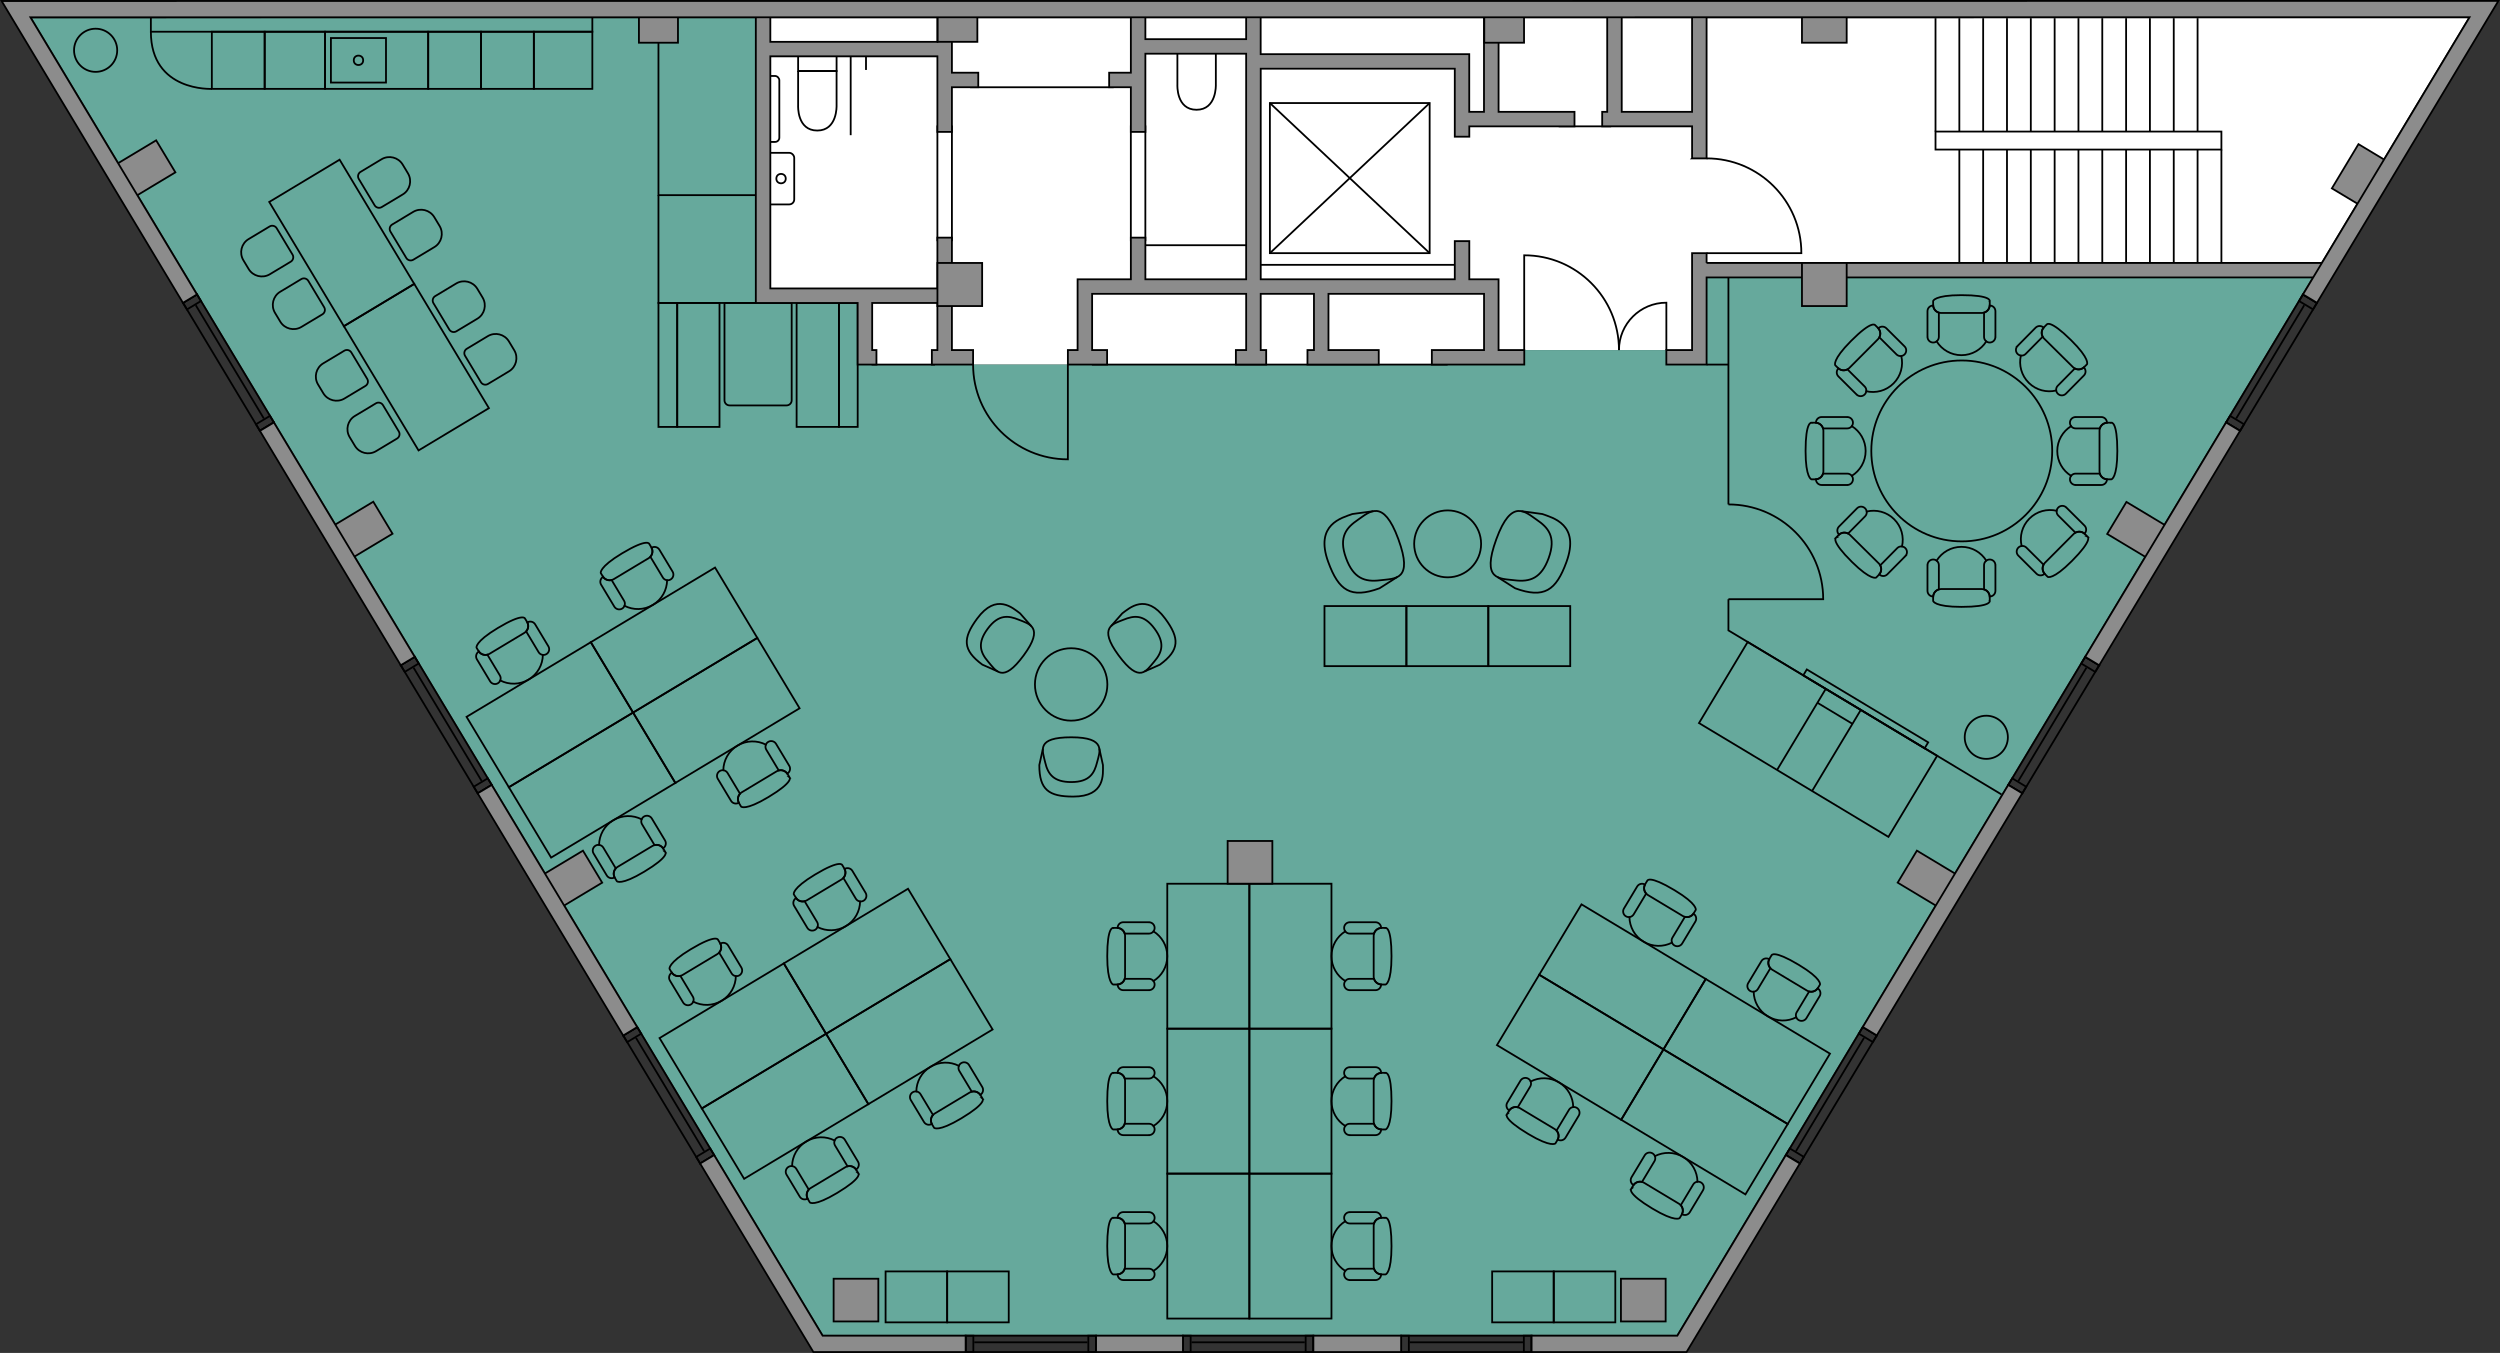 <?xml version="1.0" encoding="UTF-8"?>
<svg id="Layer_2" data-name="Layer 2" xmlns="http://www.w3.org/2000/svg" viewBox="0 0 1377.54 745.49">
  <rect x="0" y="0" width="1377.54" height="745.49" fill="#333333" stroke="none"/>
  <defs>
    <style>
      .cls-1 {
        stroke-linecap: round;
      }

      .cls-1, .cls-2 {
        fill: none;
        stroke: #000;
        stroke-miterlimit: 10;
      }

      .cls-3 {
        fill: #fff;
      }

      .cls-4 {
        fill: #8c8c8c;
      }

      .cls-5 {
        fill: #66a99c;
      }
    </style>
  </defs>
  <g id="Fill">
    <polygon class="cls-3" points="1278.82 144.88 932.36 144.88 932.37 192.89 788.94 192.89 788.94 200.89 480.25 200.89 480.25 158.93 424.48 158.93 424.7 10.01 1359.86 10.01 1278.82 144.88"/>
    <polygon class="cls-5" points="17.67 10.05 416.48 10.04 416.48 166.93 472.6 166.93 472.6 200.89 839.86 200.89 839.86 192.89 918.19 192.89 918.19 200.89 940.37 200.89 940.37 152.88 1274.01 152.88 923.94 735.49 453.56 735.49 17.67 10.05"/>
  </g>
  <g id="Spaceplan">
    <line class="cls-2" x1="940.37" y1="200.89" x2="952.39" y2="200.89"/>
    <polyline class="cls-2" points="952.39 330.17 952.39 347.36 1102.84 437.75"/>
    <line class="cls-2" x1="952.39" y1="150.08" x2="952.39" y2="277.96"/>
    <polyline class="cls-2" points="362.82 18.88 362.82 107.53 416.48 107.53"/>
    <polyline class="cls-2" points="362.82 107.53 362.82 166.93 416.48 166.93"/>
    <path class="cls-2" d="M952.39,330.17h52.22c0-28.84-23.38-52.22-52.22-52.22"/>
    <g>
      <g>
        <path class="cls-2" d="M741.71,307.59c4.04,11.06,10.27,13.23,18.8,12.15,8.38-1.06,18.36.21,10-22.68-8.36-22.88-16.07-14.88-22.2-10.69-6.12,4.18-10.99,9.21-6.6,21.22Z"/>
        <path class="cls-2" d="M769.92,317.93l-9.77,6.22c-15.94,5.83-22.49,1.31-28.25-14.43-7.62-20.85,7.58-24.4,13.29-26.49l11.5-1.56"/>
      </g>
      <g>
        <path class="cls-2" d="M853.31,307.59c-4.04,11.06-10.27,13.23-18.8,12.15-8.38-1.06-18.36.21-10-22.68,8.36-22.88,16.07-14.88,22.2-10.69,6.12,4.18,10.99,9.21,6.6,21.22Z"/>
        <path class="cls-2" d="M825.1,317.93l9.77,6.22c15.94,5.83,22.49,1.31,28.25-14.43,7.62-20.85-7.58-24.4-13.29-26.49l-11.5-1.56"/>
      </g>
      <circle class="cls-2" cx="797.67" cy="299.68" r="18.44"/>
    </g>
    <g>
      <rect class="cls-2" x="822.2" y="700.57" width="33.93" height="28.07"/>
      <rect class="cls-2" x="856.13" y="700.57" width="33.93" height="28.07"/>
    </g>
    <g>
      <rect class="cls-2" x="487.97" y="700.57" width="33.93" height="28.07"/>
      <rect class="cls-2" x="521.9" y="700.57" width="33.93" height="28.07"/>
    </g>
    <g>
      <rect class="cls-2" x="774.94" y="333.95" width="45.14" height="33.1"/>
      <rect class="cls-2" x="820.08" y="333.95" width="45.14" height="33.1"/>
      <rect class="cls-2" x="729.81" y="333.95" width="45.14" height="33.1"/>
    </g>
    <g>
      <g>
        <path class="cls-2" d="M633.09,705.34h-14.13c-1.73,0-3.13-1.4-3.13-3.13,0,0,0-.02,0-.03,1.86-.12,3.39-1.38,3.9-3.11h13.36c1.73,0,3.13,1.4,3.13,3.13,0,1.73-1.4,3.13-3.13,3.13Z"/>
        <path class="cls-2" d="M613.37,671.03h2.18c2.42,0,4.38,1.96,4.38,4.38v22.43c0,2.42-1.96,4.38-4.38,4.38h-2.18s-3.26-.63-3.26-15.59c0-16.6,3.26-15.59,3.26-15.59Z"/>
        <path class="cls-2" d="M633.09,667.89h-14.13c-1.73,0-3.13,1.4-3.13,3.13,0,0,0,.02,0,.03,1.86.12,3.39,1.38,3.9,3.11h13.36c1.73,0,3.13-1.4,3.13-3.13,0-1.73-1.4-3.13-3.13-3.13Z"/>
        <path class="cls-1" d="M635.55,700.31c4.59-2.84,7.64-7.91,7.64-13.7,0-5.78-3.05-10.85-7.62-13.69"/>
      </g>
      <rect class="cls-2" x="643.19" y="646.68" width="45.23" height="79.87"/>
      <g>
        <path class="cls-2" d="M743.76,705.34h14.13c1.73,0,3.13-1.4,3.13-3.13,0,0,0-.02,0-.03-1.86-.12-3.39-1.38-3.9-3.11h-13.36c-1.73,0-3.13,1.4-3.13,3.13s1.4,3.13,3.13,3.13Z"/>
        <path class="cls-2" d="M763.48,671.03h-2.18c-2.42,0-4.38,1.96-4.38,4.38v22.43c0,2.42,1.96,4.38,4.38,4.38h2.18s3.26-.63,3.26-15.59c0-16.6-3.26-15.59-3.26-15.59Z"/>
        <path class="cls-2" d="M743.76,667.89h14.13c1.73,0,3.13,1.4,3.13,3.13,0,0,0,.02,0,.03-1.86.12-3.39,1.38-3.9,3.11h-13.36c-1.73,0-3.13-1.4-3.13-3.13,0-1.73,1.4-3.13,3.13-3.13Z"/>
        <path class="cls-1" d="M741.3,700.31c-4.59-2.84-7.64-7.91-7.64-13.7,0-5.78,3.05-10.85,7.62-13.69"/>
      </g>
      <rect class="cls-2" x="688.42" y="646.68" width="45.23" height="79.87" transform="translate(1422.08 1373.23) rotate(-180)"/>
      <g>
        <path class="cls-2" d="M633.09,625.48h-14.13c-1.73,0-3.13-1.4-3.13-3.13,0,0,0-.02,0-.03,1.86-.12,3.39-1.38,3.9-3.11h13.36c1.73,0,3.13,1.4,3.13,3.13,0,1.73-1.4,3.13-3.13,3.13Z"/>
        <path class="cls-2" d="M613.37,591.16h2.18c2.42,0,4.38,1.96,4.38,4.38v22.43c0,2.42-1.96,4.38-4.38,4.38h-2.18s-3.26-.63-3.26-15.59c0-16.6,3.26-15.59,3.26-15.59Z"/>
        <path class="cls-2" d="M633.09,588.03h-14.13c-1.73,0-3.13,1.4-3.13,3.13,0,0,0,.02,0,.03,1.86.12,3.39,1.38,3.9,3.11h13.36c1.73,0,3.13-1.4,3.13-3.13,0-1.73-1.4-3.13-3.13-3.13Z"/>
        <path class="cls-1" d="M635.55,620.45c4.59-2.84,7.64-7.91,7.64-13.7,0-5.78-3.05-10.85-7.62-13.69"/>
      </g>
      <rect class="cls-2" x="643.19" y="566.82" width="45.23" height="79.87"/>
      <g>
        <path class="cls-2" d="M743.76,625.48h14.13c1.73,0,3.13-1.4,3.13-3.13,0,0,0-.02,0-.03-1.86-.12-3.39-1.38-3.9-3.11h-13.36c-1.73,0-3.13,1.4-3.13,3.13s1.4,3.13,3.13,3.13Z"/>
        <path class="cls-2" d="M763.48,591.16h-2.18c-2.42,0-4.38,1.96-4.38,4.38v22.43c0,2.42,1.96,4.38,4.38,4.38h2.18s3.26-.63,3.26-15.59c0-16.6-3.26-15.59-3.26-15.59Z"/>
        <path class="cls-2" d="M743.76,588.03h14.13c1.73,0,3.13,1.4,3.13,3.13,0,0,0,.02,0,.03-1.86.12-3.39,1.38-3.9,3.11h-13.36c-1.73,0-3.13-1.4-3.13-3.13,0-1.73,1.4-3.13,3.13-3.13Z"/>
        <path class="cls-1" d="M741.3,620.45c-4.59-2.84-7.64-7.91-7.64-13.7,0-5.78,3.05-10.85,7.62-13.69"/>
      </g>
      <rect class="cls-2" x="688.42" y="566.82" width="45.23" height="79.87" transform="translate(1422.08 1213.5) rotate(-180)"/>
      <g>
        <path class="cls-2" d="M633.09,545.61h-14.13c-1.73,0-3.13-1.4-3.13-3.13,0,0,0-.02,0-.03,1.86-.12,3.39-1.38,3.9-3.11h13.36c1.73,0,3.13,1.4,3.13,3.13,0,1.73-1.4,3.13-3.13,3.13Z"/>
        <path class="cls-2" d="M613.37,511.3h2.18c2.42,0,4.38,1.96,4.38,4.38v22.43c0,2.42-1.96,4.38-4.38,4.38h-2.18s-3.26-.63-3.26-15.59c0-16.6,3.26-15.59,3.26-15.59Z"/>
        <path class="cls-2" d="M633.09,508.16h-14.13c-1.73,0-3.13,1.4-3.13,3.13,0,0,0,.02,0,.03,1.86.12,3.39,1.38,3.9,3.11h13.36c1.73,0,3.13-1.4,3.13-3.13,0-1.73-1.4-3.13-3.13-3.13Z"/>
        <path class="cls-1" d="M635.55,540.58c4.59-2.84,7.64-7.91,7.64-13.7,0-5.78-3.05-10.85-7.62-13.69"/>
      </g>
      <rect class="cls-2" x="643.19" y="486.95" width="45.23" height="79.87"/>
      <g>
        <path class="cls-2" d="M743.76,545.61h14.13c1.73,0,3.13-1.4,3.13-3.13,0,0,0-.02,0-.03-1.86-.12-3.39-1.38-3.9-3.11h-13.36c-1.73,0-3.13,1.4-3.13,3.13s1.4,3.13,3.13,3.13Z"/>
        <path class="cls-2" d="M763.48,511.3h-2.18c-2.42,0-4.38,1.96-4.38,4.38v22.43c0,2.42,1.96,4.38,4.38,4.38h2.18s3.26-.63,3.26-15.59c0-16.6-3.26-15.59-3.26-15.59Z"/>
        <path class="cls-2" d="M743.76,508.16h14.13c1.73,0,3.13,1.4,3.13,3.13,0,0,0,.02,0,.03-1.86.12-3.39,1.38-3.9,3.11h-13.36c-1.73,0-3.13-1.4-3.13-3.13,0-1.73,1.4-3.13,3.13-3.13Z"/>
        <path class="cls-1" d="M741.3,540.58c-4.59-2.84-7.64-7.91-7.64-13.7,0-5.78,3.05-10.85,7.62-13.69"/>
      </g>
      <rect class="cls-2" x="688.42" y="486.95" width="45.23" height="79.87" transform="translate(1422.08 1053.77) rotate(-180)"/>
    </g>
    <g>
      <g>
        <path class="cls-2" d="M376.4,552.4l-7.28-12.11c-.89-1.48-.41-3.41,1.07-4.3,0,0,.02,0,.03-.01,1.06,1.53,2.93,2.19,4.67,1.74l6.88,11.45c.89,1.48.41,3.41-1.07,4.3-1.48.89-3.41.41-4.3-1.07Z"/>
        <path class="cls-2" d="M395.66,517.83l1.12,1.87c1.24,2.07.57,4.76-1.5,6.01l-19.22,11.55c-2.07,1.24-4.76.57-6.01-1.5l-1.12-1.87s-1.14-3.12,11.68-10.83c14.23-8.55,15.04-5.23,15.04-5.23Z"/>
        <path class="cls-2" d="M408.5,533.12l-7.28-12.11c-.89-1.48-2.82-1.96-4.3-1.07,0,0-.01.01-.02.02.86,1.65.56,3.62-.65,4.94l6.88,11.45c.89,1.48,2.82,1.96,4.3,1.07,1.48-.89,1.96-2.82,1.07-4.3Z"/>
        <path class="cls-1" d="M381.98,551.92c4.79,2.47,10.72,2.47,15.68-.51,4.95-2.98,7.73-8.2,7.81-13.58"/>
      </g>
      <rect class="cls-2" x="386.69" y="530.87" width="45.23" height="79.87" transform="translate(687.77 -74.02) rotate(59)"/>
      <g>
        <path class="cls-2" d="M433.4,647.27l7.28,12.11c.89,1.48,2.82,1.96,4.3,1.07,0,0,.01-.01.02-.02-.86-1.65-.56-3.62.65-4.94l-6.88-11.45c-.89-1.48-2.82-1.96-4.3-1.07-1.48.89-1.96,2.82-1.07,4.3Z"/>
        <path class="cls-2" d="M472.97,646.5l-1.12-1.87c-1.24-2.07-3.93-2.74-6.01-1.5l-19.22,11.55c-2.07,1.24-2.74,3.93-1.5,6.01l1.12,1.87s2.22,2.47,15.04-5.23c14.23-8.55,11.68-10.83,11.68-10.83Z"/>
        <path class="cls-2" d="M465.5,627.98l7.28,12.11c.89,1.48.41,3.41-1.07,4.3,0,0-.02,0-.03.01-1.06-1.53-2.93-2.19-4.67-1.74l-6.88-11.45c-.89-1.48-.41-3.41,1.07-4.3,1.48-.89,3.41-.41,4.3,1.07Z"/>
        <path class="cls-1" d="M436.45,642.57c.07-5.39,2.85-10.62,7.81-13.6,4.95-2.98,10.87-2.98,15.65-.52"/>
      </g>
      <rect class="cls-2" x="409.98" y="569.65" width="45.23" height="79.87" transform="translate(132.9 1294.35) rotate(-121)"/>
      <g>
        <path class="cls-2" d="M444.86,511.27l-7.28-12.11c-.89-1.48-.41-3.41,1.07-4.3,0,0,.02,0,.03-.01,1.06,1.53,2.93,2.19,4.67,1.74l6.88,11.45c.89,1.48.41,3.41-1.07,4.3s-3.41.41-4.3-1.07Z"/>
        <path class="cls-2" d="M464.12,476.69l1.12,1.87c1.24,2.07.57,4.76-1.5,6.01l-19.22,11.55c-2.07,1.24-4.76.57-6.01-1.5l-1.12-1.87s-1.14-3.12,11.68-10.83c14.23-8.55,15.04-5.23,15.04-5.23Z"/>
        <path class="cls-2" d="M476.96,491.98l-7.28-12.11c-.89-1.48-2.82-1.96-4.3-1.07,0,0-.01.01-.02.02.86,1.65.56,3.62-.65,4.94l6.88,11.45c.89,1.48,2.82,1.96,4.3,1.07,1.48-.89,1.96-2.82,1.07-4.3Z"/>
        <path class="cls-1" d="M450.44,510.79c4.79,2.47,10.72,2.47,15.68-.51,4.95-2.98,7.73-8.2,7.81-13.58"/>
      </g>
      <rect class="cls-2" x="455.14" y="489.74" width="45.23" height="79.87" transform="translate(685.71 -152.65) rotate(59)"/>
      <g>
        <path class="cls-2" d="M501.86,606.14l7.28,12.11c.89,1.48,2.82,1.96,4.3,1.07,0,0,.01-.01.02-.02-.86-1.65-.56-3.62.65-4.94l-6.88-11.45c-.89-1.48-2.82-1.96-4.3-1.07-1.48.89-1.96,2.82-1.07,4.3Z"/>
        <path class="cls-2" d="M541.43,605.37l-1.12-1.87c-1.24-2.07-3.93-2.74-6.01-1.5l-19.22,11.55c-2.07,1.24-2.74,3.93-1.5,6.01l1.12,1.87s2.22,2.47,15.04-5.23c14.23-8.55,11.68-10.83,11.68-10.83Z"/>
        <path class="cls-2" d="M533.96,586.85l7.28,12.11c.89,1.48.41,3.41-1.07,4.3,0,0-.02,0-.03.01-1.06-1.53-2.93-2.19-4.67-1.74l-6.88-11.45c-.89-1.48-.41-3.41,1.07-4.3,1.48-.89,3.41-.41,4.3,1.07Z"/>
        <path class="cls-1" d="M504.91,601.43c.07-5.39,2.85-10.62,7.81-13.6,4.95-2.98,10.87-2.98,15.65-.52"/>
      </g>
      <rect class="cls-2" x="478.44" y="528.51" width="45.23" height="79.87" transform="translate(271.87 1290.71) rotate(-121)"/>
    </g>
    <g>
      <g>
        <path class="cls-2" d="M270.06,375.41l-7.28-12.11c-.89-1.48-.41-3.41,1.07-4.3,0,0,.02,0,.03-.01,1.06,1.53,2.93,2.19,4.67,1.74l6.88,11.45c.89,1.48.41,3.41-1.07,4.3-1.48.89-3.41.41-4.3-1.07Z"/>
        <path class="cls-2" d="M289.31,340.84l1.12,1.87c1.24,2.07.57,4.76-1.5,6.01l-19.22,11.55c-2.07,1.24-4.76.57-6.01-1.5l-1.12-1.87s-1.14-3.12,11.68-10.83c14.23-8.55,15.04-5.23,15.04-5.23Z"/>
        <path class="cls-2" d="M302.16,356.13l-7.28-12.11c-.89-1.48-2.82-1.96-4.3-1.07,0,0-.01.01-.02.02.86,1.65.56,3.62-.65,4.94l6.88,11.45c.89,1.48,2.82,1.96,4.3,1.07,1.48-.89,1.96-2.82,1.07-4.3Z"/>
        <path class="cls-1" d="M275.64,374.93c4.79,2.47,10.72,2.47,15.68-.51,4.95-2.98,7.73-8.2,7.81-13.58"/>
      </g>
      <rect class="cls-2" x="280.34" y="353.88" width="45.23" height="79.87" transform="translate(484.49 -68.7) rotate(59)"/>
      <g>
        <path class="cls-2" d="M327.06,470.28l7.28,12.11c.89,1.48,2.82,1.96,4.3,1.07,0,0,.01-.01.02-.02-.86-1.65-.56-3.62.65-4.94l-6.88-11.45c-.89-1.48-2.82-1.96-4.3-1.07-1.48.89-1.96,2.82-1.07,4.3Z"/>
        <path class="cls-2" d="M366.63,469.51l-1.12-1.87c-1.24-2.07-3.93-2.74-6.01-1.5l-19.22,11.55c-2.07,1.24-2.74,3.93-1.5,6.01l1.12,1.87s2.22,2.47,15.04-5.23c14.23-8.55,11.68-10.83,11.68-10.83Z"/>
        <path class="cls-2" d="M359.16,450.99l7.28,12.11c.89,1.48.41,3.41-1.07,4.3,0,0-.02,0-.03.01-1.06-1.53-2.93-2.19-4.67-1.74l-6.88-11.45c-.89-1.48-.41-3.41,1.07-4.3,1.48-.89,3.41-.41,4.3,1.07Z"/>
        <path class="cls-1" d="M330.1,465.58c.07-5.39,2.85-10.62,7.81-13.6,4.95-2.98,10.87-2.98,15.65-.52"/>
      </g>
      <rect class="cls-2" x="303.64" y="392.66" width="45.23" height="79.87" transform="translate(123.49 935.05) rotate(-121)"/>
      <g>
        <path class="cls-2" d="M338.51,334.28l-7.28-12.11c-.89-1.48-.41-3.41,1.07-4.3,0,0,.02,0,.03-.01,1.06,1.53,2.93,2.19,4.67,1.74l6.88,11.45c.89,1.48.41,3.41-1.07,4.3-1.48.89-3.41.41-4.3-1.07Z"/>
        <path class="cls-2" d="M357.77,299.7l1.12,1.87c1.24,2.07.57,4.76-1.5,6.01l-19.22,11.55c-2.07,1.24-4.76.57-6.01-1.5l-1.12-1.87s-1.14-3.12,11.68-10.83c14.23-8.55,15.04-5.23,15.04-5.23Z"/>
        <path class="cls-2" d="M370.61,314.99l-7.28-12.11c-.89-1.48-2.82-1.96-4.3-1.07,0,0-.01.01-.02.02.86,1.65.56,3.62-.65,4.94l6.88,11.45c.89,1.48,2.82,1.96,4.3,1.07,1.48-.89,1.96-2.82,1.07-4.3Z"/>
        <path class="cls-1" d="M344.1,333.8c4.79,2.47,10.72,2.47,15.68-.51,4.95-2.98,7.73-8.2,7.81-13.58"/>
      </g>
      <rect class="cls-2" x="348.8" y="312.75" width="45.23" height="79.87" transform="translate(482.43 -147.33) rotate(59)"/>
      <g>
        <path class="cls-2" d="M395.52,429.15l7.28,12.11c.89,1.48,2.82,1.96,4.3,1.07,0,0,.01-.01.02-.02-.86-1.65-.56-3.62.65-4.94l-6.88-11.45c-.89-1.48-2.82-1.96-4.3-1.07-1.48.89-1.96,2.82-1.07,4.3Z"/>
        <path class="cls-2" d="M435.08,428.38l-1.12-1.87c-1.24-2.07-3.93-2.74-6.01-1.5l-19.22,11.55c-2.07,1.24-2.74,3.93-1.5,6.01l1.12,1.87s2.22,2.47,15.04-5.23c14.23-8.55,11.68-10.83,11.68-10.83Z"/>
        <path class="cls-2" d="M427.61,409.86l7.28,12.11c.89,1.48.41,3.41-1.07,4.3,0,0-.02,0-.03.01-1.06-1.53-2.93-2.19-4.67-1.74l-6.88-11.45c-.89-1.48-.41-3.41,1.07-4.3,1.48-.89,3.41-.41,4.3,1.07Z"/>
        <path class="cls-1" d="M398.56,424.44c.07-5.39,2.85-10.62,7.81-13.6,4.95-2.98,10.87-2.98,15.65-.52"/>
      </g>
      <rect class="cls-2" x="372.1" y="351.52" width="45.23" height="79.87" transform="translate(262.46 931.41) rotate(-121)"/>
    </g>
    <g>
      <g>
        <path class="cls-2" d="M938.37,655.87l-7.28,12.11c-.89,1.48-2.82,1.96-4.3,1.07,0,0-.01-.01-.02-.02.86-1.65.56-3.62-.65-4.94l6.88-11.45c.89-1.48,2.82-1.96,4.3-1.07,1.48.89,1.96,2.82,1.07,4.3Z"/>
        <path class="cls-2" d="M898.8,655.11l1.12-1.87c1.24-2.07,3.93-2.74,6.01-1.5l19.22,11.55c2.07,1.24,2.74,3.93,1.5,6.01l-1.12,1.87s-2.22,2.47-15.04-5.23c-14.23-8.55-11.68-10.83-11.68-10.83Z"/>
        <path class="cls-2" d="M906.27,636.59l-7.28,12.11c-.89,1.48-.41,3.41,1.07,4.3,0,0,.02,0,.03.01,1.06-1.53,2.93-2.19,4.67-1.74l6.88-11.45c.89-1.48.41-3.41-1.07-4.3-1.48-.89-3.41-.41-4.3,1.07Z"/>
        <path class="cls-1" d="M935.33,651.17c-.07-5.39-2.85-10.62-7.81-13.6-4.95-2.98-10.87-2.98-15.65-.52"/>
      </g>
      <rect class="cls-2" x="916.56" y="578.25" width="45.23" height="79.87" transform="translate(-74.42 1104.82) rotate(-59)"/>
      <g>
        <path class="cls-2" d="M995.37,561.01l7.28-12.11c.89-1.48.41-3.41-1.07-4.3,0,0-.02,0-.03-.01-1.06,1.53-2.93,2.19-4.67,1.74l-6.88,11.45c-.89,1.48-.41,3.41,1.07,4.3,1.48.89,3.41.41,4.3-1.07Z"/>
        <path class="cls-2" d="M976.12,526.43l-1.12,1.87c-1.24,2.07-.57,4.76,1.5,6.01l19.22,11.55c2.07,1.24,4.76.57,6.01-1.5l1.12-1.87s1.14-3.12-11.68-10.83c-14.23-8.55-15.04-5.23-15.04-5.23Z"/>
        <path class="cls-2" d="M963.27,541.72l7.28-12.11c.89-1.48,2.82-1.96,4.3-1.07,0,0,.01.01.02.02-.86,1.65-.56,3.62.65,4.94l-6.88,11.45c-.89,1.48-2.82,1.96-4.3,1.07-1.48-.89-1.96-2.82-1.07-4.3Z"/>
        <path class="cls-1" d="M989.79,560.53c-4.79,2.47-10.72,2.47-15.68-.51-4.95-2.98-7.73-8.2-7.81-13.58"/>
      </g>
      <rect class="cls-2" x="939.85" y="539.48" width="45.23" height="79.87" transform="translate(1954.83 52.83) rotate(121)"/>
      <g>
        <path class="cls-2" d="M869.91,614.74l-7.28,12.11c-.89,1.48-2.82,1.96-4.3,1.07,0,0-.01-.01-.02-.02.86-1.65.56-3.62-.65-4.94l6.88-11.45c.89-1.48,2.82-1.96,4.3-1.07,1.48.89,1.96,2.82,1.07,4.3Z"/>
        <path class="cls-2" d="M830.34,613.97l1.12-1.87c1.24-2.07,3.93-2.74,6.01-1.5l19.22,11.55c2.07,1.24,2.74,3.93,1.5,6.01l-1.12,1.87s-2.22,2.47-15.04-5.23c-14.23-8.55-11.68-10.83-11.68-10.83Z"/>
        <path class="cls-2" d="M837.81,595.45l-7.28,12.11c-.89,1.48-.41,3.41,1.07,4.3,0,0,.02,0,.03.01,1.06-1.53,2.93-2.19,4.67-1.74l6.88-11.45c.89-1.48.41-3.41-1.07-4.3-1.48-.89-3.41-.41-4.3,1.07Z"/>
        <path class="cls-1" d="M866.87,610.04c-.07-5.39-2.85-10.62-7.81-13.6-4.95-2.98-10.87-2.98-15.65-.52"/>
      </g>
      <rect class="cls-2" x="848.1" y="537.12" width="45.23" height="79.87" transform="translate(-72.37 1026.2) rotate(-59)"/>
      <g>
        <path class="cls-2" d="M926.91,519.88l7.28-12.11c.89-1.48.41-3.41-1.07-4.3,0,0-.02,0-.03-.01-1.06,1.53-2.93,2.19-4.67,1.74l-6.88,11.45c-.89,1.48-.41,3.41,1.07,4.3,1.48.89,3.41.41,4.3-1.07Z"/>
        <path class="cls-2" d="M907.66,485.3l-1.12,1.87c-1.24,2.07-.57,4.76,1.5,6.01l19.22,11.55c2.07,1.24,4.76.57,6.01-1.5l1.12-1.87s1.14-3.12-11.68-10.83c-14.23-8.55-15.04-5.23-15.04-5.23Z"/>
        <path class="cls-2" d="M894.82,500.59l7.28-12.11c.89-1.48,2.82-1.96,4.3-1.07,0,0,.01.01.02.02-.86,1.65-.56,3.62.65,4.94l-6.88,11.45c-.89,1.48-2.82,1.96-4.3,1.07-1.48-.89-1.96-2.82-1.07-4.3Z"/>
        <path class="cls-1" d="M921.33,519.39c-4.79,2.47-10.72,2.47-15.68-.51-4.95-2.98-7.73-8.2-7.81-13.58"/>
      </g>
      <rect class="cls-2" x="871.4" y="498.35" width="45.23" height="79.87" transform="translate(1815.86 49.19) rotate(121)"/>
    </g>
    <g>
      <g>
        <path class="cls-2" d="M544.2,346.5c-5.62,7.63-4.3,12.77.22,18.01,4.44,5.14,8.03,12.4,19.65-3.39,11.62-15.79,2.82-17.39-2.71-19.64-5.53-2.24-11.06-3.27-17.16,5.02Z"/>
        <path class="cls-2" d="M549.82,370.01l-8.52-3.78c-10.99-8.09-10.88-14.5-2.89-25.36,10.59-14.39,19.73-5.77,23.67-2.88l6.16,7.01"/>
      </g>
      <g>
        <path class="cls-2" d="M636.24,346.5c5.62,7.63,4.3,12.77-.22,18.01-4.44,5.14-8.03,12.4-19.65-3.39-11.62-15.79-2.82-17.39,2.71-19.64,5.53-2.24,11.06-3.27,17.16,5.02Z"/>
        <path class="cls-2" d="M630.63,370.01l8.52-3.78c10.99-8.09,10.88-14.5,2.89-25.36-10.59-14.39-19.73-5.77-23.67-2.88l-6.16,7.01"/>
      </g>
      <g>
        <path class="cls-2" d="M590.29,430.93c-9.47,0-12.84-4.1-14.38-10.85-1.51-6.62-5.23-13.82,14.38-13.82s15.68,8.04,14.21,13.82c-1.47,5.78-3.92,10.85-14.21,10.85Z"/>
        <path class="cls-2" d="M574.68,412.47l-2,9.1c0,13.65,5.22,17.36,18.71,17.36,17.86,0,16.35-12.47,16.35-17.36l-2-9.12"/>
      </g>
      <circle class="cls-2" cx="590.22" cy="377.14" r="19.95"/>
    </g>
    <g>
      <g>
        <rect class="cls-2" x="362.82" y="166.93" width="10.34" height="68.31"/>
        <rect class="cls-2" x="373.15" y="166.93" width="23.31" height="68.31"/>
      </g>
      <g>
        <rect class="cls-2" x="462.26" y="166.93" width="10.34" height="68.31" transform="translate(934.86 402.17) rotate(-180)"/>
        <rect class="cls-2" x="438.96" y="166.93" width="23.31" height="68.31" transform="translate(901.22 402.17) rotate(-180)"/>
      </g>
      <path class="cls-2" d="M399.19,166.93h37.04v53.63c0,1.56-1.27,2.83-2.83,2.83h-31.37c-1.56,0-2.83-1.27-2.83-2.83v-53.63h0Z"/>
    </g>
    <rect class="cls-2" x="1026.14" y="351.58" width="3.81" height="78.02" transform="translate(163.76 1070.63) rotate(-59)"/>
    <g>
      <rect class="cls-2" x="975.71" y="346.55" width="52.12" height="121.77" transform="translate(136.59 1056.28) rotate(-59)"/>
      <line class="cls-2" x1="1025.33" y1="391.18" x2="998.49" y2="435.86"/>
      <line class="cls-2" x1="1006.03" y1="379.58" x2="979.19" y2="424.26"/>
      <line class="cls-2" x1="1001.43" y1="387.24" x2="1020.73" y2="398.84"/>
    </g>
    <g>
      <rect class="cls-2" x="116.73" y="17.48" width="29.11" height="31.49"/>
      <rect class="cls-2" x="235.94" y="17.48" width="29.11" height="31.49"/>
      <rect class="cls-2" x="265.05" y="17.48" width="29.11" height="31.49"/>
      <rect class="cls-2" x="294.16" y="17.48" width="32.23" height="31.49"/>
      <rect class="cls-2" x="145.84" y="17.48" width="33.25" height="31.49"/>
      <rect class="cls-2" x="179.09" y="17.48" width="56.85" height="31.49"/>
    </g>
    <rect class="cls-2" x="83.13" y="5.46" width="243.26" height="12.02"/>
    <g>
      <rect class="cls-2" x="182.34" y="20.96" width="30.35" height="24.53"/>
      <circle class="cls-2" cx="197.52" cy="33.23" r="2.59"/>
    </g>
    <circle class="cls-2" cx="52.69" cy="27.71" r="11.89"/>
    <circle class="cls-2" cx="1094.48" cy="406.26" r="11.89"/>
    <g>
      <g>
        <g>
          <path class="cls-2" d="M1143.7,267.24h14.13c1.73,0,3.13-1.4,3.13-3.13,0,0,0-.02,0-.03-1.86-.12-3.39-1.38-3.9-3.11h-13.36c-1.73,0-3.13,1.4-3.13,3.13,0,1.73,1.4,3.13,3.13,3.13Z"/>
          <path class="cls-2" d="M1163.42,232.93h-2.18c-2.42,0-4.38,1.96-4.38,4.38v22.43c0,2.42,1.96,4.38,4.38,4.38h2.18s3.26-.63,3.26-15.59c0-16.6-3.26-15.59-3.26-15.59Z"/>
          <path class="cls-2" d="M1143.7,229.79h14.13c1.73,0,3.13,1.4,3.13,3.13,0,0,0,.02,0,.03-1.86.12-3.39,1.38-3.9,3.11h-13.36c-1.73,0-3.13-1.4-3.13-3.13,0-1.73,1.4-3.13,3.13-3.13Z"/>
          <path class="cls-1" d="M1141.23,262.21c-4.59-2.84-7.64-7.91-7.64-13.7,0-5.78,3.05-10.85,7.62-13.69"/>
        </g>
        <g>
          <path class="cls-2" d="M1017.88,267.24h-14.13c-1.73,0-3.13-1.4-3.13-3.13,0,0,0-.02,0-.03,1.86-.12,3.39-1.38,3.9-3.11h13.36c1.73,0,3.13,1.4,3.13,3.13,0,1.73-1.4,3.13-3.13,3.13Z"/>
          <path class="cls-2" d="M998.16,232.93h2.18c2.42,0,4.38,1.96,4.38,4.38v22.43c0,2.42-1.96,4.38-4.38,4.38h-2.18s-3.26-.63-3.26-15.59c0-16.6,3.26-15.59,3.26-15.59Z"/>
          <path class="cls-2" d="M1017.88,229.79h-14.13c-1.73,0-3.13,1.4-3.13,3.13,0,0,0,.02,0,.03,1.86.12,3.39,1.38,3.9,3.11h13.36c1.73,0,3.13-1.4,3.13-3.13,0-1.73-1.4-3.13-3.13-3.13Z"/>
          <path class="cls-1" d="M1020.35,262.21c4.59-2.84,7.64-7.91,7.64-13.7,0-5.78-3.05-10.85-7.62-13.69"/>
        </g>
      </g>
      <circle class="cls-2" cx="1080.96" cy="248.47" r="49.84"/>
      <g>
        <g>
          <path class="cls-2" d="M1062.07,311.42v14.13c0,1.73,1.4,3.13,3.13,3.13,0,0,.02,0,.03,0,.12-1.86,1.38-3.39,3.11-3.9v-13.36c0-1.73-1.4-3.13-3.13-3.13-1.73,0-3.13,1.4-3.13,3.13Z"/>
          <path class="cls-2" d="M1096.38,331.14v-2.18c0-2.42-1.96-4.38-4.38-4.38h-22.43c-2.42,0-4.38,1.96-4.38,4.38v2.18s.63,3.26,15.59,3.26c16.6,0,15.59-3.26,15.59-3.26Z"/>
          <path class="cls-2" d="M1099.51,311.42v14.13c0,1.73-1.4,3.13-3.13,3.13,0,0-.02,0-.03,0-.12-1.86-1.38-3.39-3.11-3.9v-13.36c0-1.73,1.4-3.13,3.13-3.13,1.73,0,3.13,1.4,3.13,3.13Z"/>
          <path class="cls-1" d="M1067.1,308.96c2.84-4.59,7.91-7.64,13.7-7.64,5.78,0,10.85,3.05,13.69,7.62"/>
        </g>
        <g>
          <path class="cls-2" d="M1062.07,185.61v-14.13c0-1.73,1.4-3.13,3.13-3.13,0,0,.02,0,.03,0,.12,1.86,1.38,3.39,3.11,3.9v13.36c0,1.73-1.4,3.13-3.13,3.13-1.73,0-3.13-1.4-3.13-3.13Z"/>
          <path class="cls-2" d="M1096.38,165.89v2.18c0,2.42-1.96,4.38-4.38,4.38h-22.43c-2.42,0-4.38-1.96-4.38-4.38v-2.18s.63-3.26,15.59-3.26c16.6,0,15.59,3.26,15.59,3.26Z"/>
          <path class="cls-2" d="M1099.51,185.61v-14.13c0-1.73-1.4-3.13-3.13-3.13,0,0-.02,0-.03,0-.12,1.86-1.38,3.39-3.11,3.9v13.36c0,1.73,1.4,3.13,3.13,3.13,1.73,0,3.13-1.4,3.13-3.13Z"/>
          <path class="cls-1" d="M1067.1,188.07c2.84,4.59,7.91,7.64,13.7,7.64,5.78,0,10.85-3.05,13.69-7.62"/>
        </g>
      </g>
      <g>
        <g>
          <path class="cls-2" d="M1138.33,216.94l9.94-10.05c1.22-1.23,1.21-3.21-.03-4.43,0,0-.01-.01-.02-.02-1.39,1.24-3.37,1.44-4.95.59l-9.39,9.5c-1.22,1.23-1.21,3.21.03,4.43,1.23,1.22,3.21,1.21,4.43-.03Z"/>
          <path class="cls-2" d="M1127.79,178.79l-1.53,1.55c-1.7,1.72-1.68,4.49.04,6.19l15.95,15.77c1.72,1.7,4.49,1.68,6.19-.04l1.53-1.55s1.85-2.76-8.79-13.28c-11.8-11.67-13.38-8.64-13.38-8.64Z"/>
          <path class="cls-2" d="M1111.7,190.62l9.94-10.05c1.22-1.23,3.2-1.24,4.43-.03,0,0,.01.01.02.02-1.22,1.4-1.4,3.38-.53,4.96l-9.39,9.5c-1.22,1.23-3.2,1.24-4.43.03-1.23-1.22-1.24-3.2-.03-4.43Z"/>
          <path class="cls-1" d="M1133.02,215.16c-5.24,1.27-11-.13-15.11-4.2-4.11-4.06-5.57-9.79-4.38-15.04"/>
        </g>
        <g>
          <path class="cls-2" d="M1049.88,306.42l-9.94,10.05c-1.22,1.23-3.2,1.24-4.43.03,0,0-.01-.01-.02-.02,1.22-1.4,1.4-3.38.53-4.96l9.39-9.5c1.22-1.23,3.2-1.24,4.43-.03,1.23,1.22,1.24,3.2.03,4.43Z"/>
          <path class="cls-2" d="M1011.62,296.32l1.53-1.55c1.7-1.72,4.47-1.73,6.19-.04l15.95,15.77c1.72,1.7,1.73,4.47.04,6.19l-1.53,1.55s-2.74,1.88-13.38-8.64c-11.8-11.67-8.79-13.28-8.79-13.28Z"/>
          <path class="cls-2" d="M1023.25,280.09l-9.94,10.05c-1.22,1.23-1.21,3.21.03,4.43,0,0,.01.01.02.02,1.39-1.24,3.37-1.44,4.95-.59l9.39-9.5c1.22-1.23,1.21-3.21-.03-4.43-1.23-1.22-3.21-1.21-4.43.03Z"/>
          <path class="cls-1" d="M1048.03,301.13c1.21-5.25-.25-10.99-4.37-15.06-4.11-4.06-9.85-5.46-15.09-4.2"/>
        </g>
      </g>
      <g>
        <g>
          <path class="cls-2" d="M1112.15,306.17l10.01,9.97c1.23,1.22,3.21,1.22,4.43,0,0,0,.01-.01.02-.02-1.23-1.39-1.42-3.37-.57-4.95l-9.47-9.43c-1.23-1.22-3.21-1.22-4.43,0-1.22,1.23-1.22,3.21,0,4.43Z"/>
          <path class="cls-2" d="M1150.34,295.77l-1.55-1.54c-1.71-1.71-4.48-1.7-6.19.01l-15.83,15.89c-1.71,1.71-1.7,4.48.01,6.19l1.55,1.54s2.75,1.86,13.31-8.74c11.71-11.76,8.69-13.35,8.69-13.35Z"/>
          <path class="cls-2" d="M1138.58,279.64l10.01,9.97c1.23,1.22,1.23,3.21,0,4.43,0,0-.01.01-.02.02-1.4-1.23-3.38-1.41-4.96-.55l-9.47-9.43c-1.23-1.22-1.23-3.21,0-4.43,1.22-1.23,3.21-1.23,4.43,0Z"/>
          <path class="cls-1" d="M1113.96,300.87c-1.25-5.25.17-11,4.25-15.1s9.81-5.54,15.06-4.32"/>
        </g>
        <g>
          <path class="cls-2" d="M1023.01,217.39l-10.01-9.97c-1.23-1.22-1.23-3.21,0-4.43,0,0,.01-.01.02-.02,1.4,1.23,3.38,1.41,4.96.55l9.47,9.43c1.23,1.22,1.23,3.21,0,4.43-1.22,1.23-3.21,1.23-4.43,0Z"/>
          <path class="cls-2" d="M1033.25,179.16l1.55,1.54c1.71,1.71,1.72,4.48.01,6.19l-15.83,15.89c-1.71,1.71-4.48,1.72-6.19.01l-1.55-1.54s-1.87-2.75,8.69-13.35c11.71-11.76,13.31-8.74,13.31-8.74Z"/>
          <path class="cls-2" d="M1049.43,190.86l-10.01-9.97c-1.23-1.22-3.21-1.22-4.43,0,0,0-.01.01-.02.02,1.23,1.39,1.42,3.37.57,4.95l9.47,9.43c1.23,1.22,3.21,1.22,4.43,0,1.22-1.23,1.22-3.21,0-4.43Z"/>
          <path class="cls-1" d="M1028.3,215.57c5.25,1.23,11-.21,15.08-4.32s5.5-9.83,4.26-15.07"/>
        </g>
      </g>
    </g>
    <g>
      <g>
        <rect class="cls-2" x="165.69" y="93.93" width="45.23" height="79.87" transform="translate(418.66 151.62) rotate(149)"/>
        <g>
          <path class="cls-2" d="M226.22,117.15h13.48c1.56,0,2.83,1.27,2.83,2.83v16.97c0,1.56-1.27,2.83-2.83,2.83h-13.48c-4.69,0-8.5-3.81-8.5-8.5v-5.64c0-4.69,3.81-8.5,8.5-8.5Z" transform="translate(493.55 120.07) rotate(149)"/>
          <path class="cls-2" d="M208.79,88.15h13.48c1.56,0,2.83,1.27,2.83,2.83v16.97c0,1.56-1.27,2.83-2.83,2.83h-13.48c-4.69,0-8.5-3.81-8.5-8.5v-5.64c0-4.69,3.81-8.5,8.5-8.5Z" transform="translate(446.24 75.19) rotate(149)"/>
        </g>
        <g>
          <path class="cls-2" d="M159.72,157.11h13.48c1.56,0,2.83,1.27,2.83,2.83v16.97c0,1.56-1.27,2.83-2.83,2.83h-13.48c-4.69,0-8.5-3.81-8.5-8.5v-5.64c0-4.69,3.81-8.5,8.5-8.5Z" transform="translate(-63.38 108.33) rotate(-31)"/>
          <path class="cls-2" d="M142.29,128.1h13.48c1.56,0,2.83,1.27,2.83,2.83v16.97c0,1.56-1.27,2.83-2.83,2.83h-13.48c-4.69,0-8.5-3.81-8.5-8.5v-5.64c0-4.69,3.81-8.5,8.5-8.5Z" transform="translate(-50.93 95.21) rotate(-31)"/>
        </g>
      </g>
      <g>
        <rect class="cls-2" x="206.82" y="162.39" width="45.23" height="79.87" transform="translate(530.31 257.57) rotate(149)"/>
        <g>
          <path class="cls-2" d="M267.35,185.61h13.48c1.56,0,2.83,1.27,2.83,2.83v16.97c0,1.56-1.27,2.83-2.83,2.83h-13.48c-4.69,0-8.5-3.81-8.5-8.5v-5.64c0-4.69,3.81-8.5,8.5-8.5Z" transform="translate(605.19 226.03) rotate(149)"/>
          <path class="cls-2" d="M249.92,156.61h13.48c1.56,0,2.83,1.27,2.83,2.83v16.97c0,1.56-1.27,2.83-2.83,2.83h-13.48c-4.69,0-8.5-3.81-8.5-8.5v-5.64c0-4.69,3.81-8.5,8.5-8.5Z" transform="translate(557.89 181.14) rotate(149)"/>
        </g>
        <g>
          <path class="cls-2" d="M200.85,225.56h13.48c1.56,0,2.83,1.27,2.83,2.83v16.97c0,1.56-1.27,2.83-2.83,2.83h-13.48c-4.69,0-8.5-3.81-8.5-8.5v-5.64c0-4.69,3.81-8.5,8.5-8.5Z" transform="translate(-92.76 139.29) rotate(-31)"/>
          <path class="cls-2" d="M183.43,196.56h13.48c1.56,0,2.83,1.27,2.83,2.83v16.97c0,1.56-1.27,2.83-2.83,2.83h-13.48c-4.69,0-8.5-3.81-8.5-8.5v-5.64c0-4.69,3.81-8.5,8.5-8.5Z" transform="translate(-80.31 126.18) rotate(-31)"/>
        </g>
      </g>
    </g>
    <path class="cls-2" d="M116.73,48.97s-33.6,1.72-33.6-31.49"/>
  </g>
  <g id="Core">
    <path class="cls-2" d="M588.41,200.89v52.22c-28.84,0-52.22-23.38-52.22-52.22"/>
    <path class="cls-2" d="M940.36,139.49h52.22c0-28.84-23.38-52.22-52.22-52.22"/>
    <g>
      <path class="cls-2" d="M839.86,192.89v-52.22c28.84,0,52.22,23.38,52.22,52.22"/>
      <path class="cls-2" d="M918.19,192.89v-26.11c-14.42,0-26.11,11.69-26.11,26.11"/>
    </g>
    <rect class="cls-2" x="1140.3" y="-1.32" width="9.92" height="157.53" transform="translate(1067.82 1222.71) rotate(-90)"/>
    <g>
      <line class="cls-2" x1="1066.5" y1="72.48" x2="1066.5" y2="10.01"/>
      <line class="cls-2" x1="1079.63" y1="72.48" x2="1079.63" y2="10.01"/>
      <line class="cls-2" x1="1092.75" y1="72.48" x2="1092.75" y2="10.01"/>
      <line class="cls-2" x1="1105.88" y1="72.48" x2="1105.88" y2="10.01"/>
      <line class="cls-2" x1="1119.01" y1="72.48" x2="1119.01" y2="10.01"/>
      <line class="cls-2" x1="1132.14" y1="72.48" x2="1132.14" y2="10.01"/>
      <line class="cls-2" x1="1145.26" y1="72.48" x2="1145.26" y2="10.01"/>
      <line class="cls-2" x1="1158.39" y1="72.48" x2="1158.39" y2="10.01"/>
      <line class="cls-2" x1="1171.52" y1="72.48" x2="1171.52" y2="10.01"/>
      <line class="cls-2" x1="1184.64" y1="72.48" x2="1184.64" y2="10.01"/>
      <line class="cls-2" x1="1197.77" y1="72.48" x2="1197.77" y2="10.01"/>
      <line class="cls-2" x1="1210.9" y1="72.48" x2="1210.9" y2="10.01"/>
    </g>
    <g>
      <line class="cls-2" x1="1079.63" y1="144.88" x2="1079.63" y2="82.4"/>
      <line class="cls-2" x1="1092.75" y1="144.88" x2="1092.75" y2="82.4"/>
      <line class="cls-2" x1="1105.88" y1="144.88" x2="1105.88" y2="82.4"/>
      <line class="cls-2" x1="1119.01" y1="144.88" x2="1119.01" y2="82.4"/>
      <line class="cls-2" x1="1132.14" y1="144.88" x2="1132.14" y2="82.4"/>
      <line class="cls-2" x1="1145.26" y1="144.88" x2="1145.26" y2="82.4"/>
      <line class="cls-2" x1="1158.39" y1="144.88" x2="1158.39" y2="82.4"/>
      <line class="cls-2" x1="1171.52" y1="144.88" x2="1171.52" y2="82.4"/>
      <line class="cls-2" x1="1184.64" y1="144.88" x2="1184.64" y2="82.4"/>
      <line class="cls-2" x1="1197.77" y1="144.88" x2="1197.77" y2="82.4"/>
      <line class="cls-2" x1="1210.9" y1="144.88" x2="1210.9" y2="82.4"/>
      <line class="cls-2" x1="1224.03" y1="144.88" x2="1224.03" y2="82.4"/>
    </g>
    <path class="cls-2" d="M648.76,27.68v19.05s-.7,13.75,10.55,13.75c11.15,0,10.64-13.75,10.64-13.75v-19.05s-21.19,0-21.19,0Z"/>
    <path class="cls-2" d="M439.78,39.13v19.05s-.7,13.75,10.55,13.75c11.15,0,10.64-13.75,10.64-13.75v-19.05s-21.19,0-21.19,0Z"/>
    <g>
      <rect class="cls-2" x="699.73" y="56.78" width="88.03" height="82.71"/>
      <line class="cls-2" x1="699.73" y1="139.49" x2="787.75" y2="56.78"/>
      <line class="cls-2" x1="699.73" y1="56.78" x2="787.75" y2="139.49"/>
    </g>
    <line class="cls-2" x1="694.64" y1="145.93" x2="801.57" y2="145.93"/>
    <line class="cls-2" x1="534.52" y1="48.08" x2="613.65" y2="48.08"/>
    <g>
      <line class="cls-2" x1="516.52" y1="132.91" x2="516.52" y2="69.13"/>
      <line class="cls-2" x1="524.52" y1="132.91" x2="524.52" y2="69.13"/>
    </g>
    <g>
      <line class="cls-2" x1="623.11" y1="132.91" x2="623.11" y2="69.13"/>
      <line class="cls-2" x1="631.11" y1="132.91" x2="631.11" y2="69.13"/>
    </g>
    <line class="cls-2" x1="480.25" y1="200.89" x2="515.17" y2="200.89"/>
    <line class="cls-2" x1="601.66" y1="200.89" x2="797.67" y2="200.89"/>
    <line class="cls-2" x1="858.85" y1="69.62" x2="887.76" y2="69.62"/>
    <line class="cls-2" x1="629.49" y1="135.12" x2="688.77" y2="135.12"/>
    <rect class="cls-2" x="439.78" y="27.71" width="21.19" height="11.42"/>
    <line class="cls-2" x1="468.74" y1="27.71" x2="468.74" y2="74.49"/>
    <line class="cls-2" x1="477.18" y1="27.71" x2="477.18" y2="38.54"/>
    <rect class="cls-2" x="419.98" y="41.86" width="9.44" height="36.35" rx="2.36" ry="2.36"/>
    <g>
      <rect class="cls-2" x="421.22" y="84.21" width="16.41" height="28.42" rx="2.75" ry="2.75"/>
      <circle class="cls-2" cx="430.37" cy="98.42" r="2.59"/>
    </g>
  </g>
  <g id="Inner_walls" data-name="Inner walls">
    <g>
      <path class="cls-4" d="M524.52,4.4h-8v18.64h-92.05V4.4h-8v162.53h56.12v33.96h10.35v-8h-2.35v-25.96h35.93v25.96h-3.05v8h22.72v-8h-11.67v-61.96h-8v28h-92.05V31.04h92.05v41.63h8v-24.6h14.52v-8h-14.52V4.4ZM825.7,4.4h-8v57.21h-8.12v-31.77h-114.93V4.4h-8v17.18h-55.53V4.4h-8v35.67h-11.96v8h11.96v24.6h8V29.58h55.53v124.33h-55.53v-22.98h-8v22.98h-29.35v38.98h-5.35v8h21.61v-8h-8.25v-30.98h84.88v30.98h-5.67v8h16.7v-8h-3.02v-30.98h29.34v30.98h-3.58v8h39.28v-8h-27.7v-30.98h85.72v30.98h-28.76v8h50.93v-8h-14.17v-38.98h-16.12v-21.04h-8v21.04h-106.93V37.85h106.93v37.48h8v-5.71h57.96v-8h-41.83V4.4ZM932.36,87.28h8V4.4h-8v57.21h-38.76V4.4h-8v57.21h-2.77v8h49.54v17.66ZM940.36,144.88v-5.39h-8v9.39h0v44.01h-14.18v8h22.18v-48.01h341.26v-8h-341.27Z"/>
      <path class="cls-2" d="M524.52,4.4h-8v18.64h-92.05V4.4h-8v162.53h56.12v33.96h10.35v-8h-2.35v-25.96h35.93v25.96h-3.05v8h22.72v-8h-11.67v-61.96h-8v28h-92.05V31.04h92.05v41.63h8v-24.6h14.52v-8h-14.52V4.4ZM825.7,4.4h-8v57.21h-8.12v-31.77h-114.93V4.4h-8v17.18h-55.53V4.4h-8v35.67h-11.96v8h11.96v24.6h8V29.58h55.53v124.33h-55.53v-22.98h-8v22.98h-29.35v38.98h-5.35v8h21.61v-8h-8.25v-30.98h84.88v30.98h-5.67v8h16.7v-8h-3.02v-30.98h29.34v30.98h-3.58v8h39.28v-8h-27.7v-30.98h85.72v30.98h-28.76v8h50.93v-8h-14.17v-38.98h-16.12v-21.04h-8v21.04h-106.93V37.85h106.93v37.48h8v-5.71h57.96v-8h-41.83V4.4ZM932.36,87.28h8V4.4h-8v57.21h-38.76V4.4h-8v57.21h-2.77v8h49.54v17.66ZM940.36,144.88v-5.39h-8v9.39h0v44.01h-14.18v8h22.18v-48.01h341.26v-8h-341.27Z"/>
    </g>
  </g>
  <g id="Columns">
    <g>
      <rect class="cls-4" x="300.11" y="474.58" width="28.43" height="20.57" transform="translate(-204.82 231.14) rotate(-31)"/>
      <path d="M321.04,469.41l10.08,16.78-23.51,14.13-10.08-16.78,23.51-14.13M321.38,468.04l-25.23,15.16,11.11,18.49,25.23-15.16-11.11-18.49h0Z"/>
    </g>
    <g>
      <rect class="cls-4" x="1052.84" y="470.65" width="20.57" height="28.43" transform="translate(99.97 1146.42) rotate(-59)"/>
      <path d="M1056.41,469.41l23.51,14.13-10.08,16.78-23.51-14.13,10.08-16.78M1056.07,468.04l-11.11,18.49,25.23,15.16,11.11-18.49-25.23-15.16h0Z"/>
    </g>
    <g>
      <rect class="cls-4" x="1168.29" y="278.51" width="20.57" height="28.43" transform="translate(320.66 1152.2) rotate(-59)"/>
      <path d="M1171.86,277.27l23.51,14.13-10.08,16.78-23.51-14.13,10.08-16.78M1171.52,275.9l-11.11,18.49,25.23,15.16,11.11-18.49-25.23-15.16h0Z"/>
    </g>
    <g>
      <rect class="cls-4" x="1286.83" y="86.62" width="28.43" height="20.57" transform="translate(547.9 1162.21) rotate(-59)"/>
      <path d="M1299.72,80.11l16.78,10.08-14.13,23.51-16.78-10.08,14.13-23.51M1299.38,78.74l-15.16,25.23,18.49,11.11,15.16-25.23-18.49-11.11h0Z"/>
    </g>
    <g>
      <rect class="cls-4" x="184.58" y="282.31" width="28.43" height="20.57" transform="translate(-122.3 144.19) rotate(-31)"/>
      <path d="M205.51,277.14l10.08,16.78-23.51,14.13-10.08-16.78,23.51-14.13M205.85,275.77l-25.23,15.16,11.11,18.49,25.23-15.16-11.11-18.49h0Z"/>
    </g>
    <g>
      <rect class="cls-4" x="64.94" y="83.18" width="28.43" height="20.57" transform="translate(-36.83 54.11) rotate(-31)"/>
      <path d="M85.87,78.01l10.08,16.78-23.51,14.13-10.08-16.78,23.51-14.13M86.21,76.64l-25.23,15.16,11.11,18.49,25.23-15.16-11.11-18.49h0Z"/>
    </g>
    <g>
      <rect class="cls-4" x="676.45" y="463.39" width="24.64" height="23.54"/>
      <path d="M700.59,463.89v22.54h-23.64v-22.54h23.64M701.59,462.89h-25.64v24.54h25.64v-24.54h0Z"/>
    </g>
    <g>
      <rect class="cls-4" x="992.91" y="144.89" width="24.64" height="23.75"/>
      <path d="M1017.05,145.39v22.75h-23.64v-22.75h23.64M1018.05,144.39h-25.64v24.75h25.64v-24.75h0Z"/>
    </g>
    <g>
      <rect class="cls-4" x="516.54" y="144.89" width="24.64" height="23.75"/>
      <path d="M540.68,145.39v22.75h-23.64v-22.75h23.64M541.68,144.39h-25.64v24.75h25.64v-24.75h0Z"/>
    </g>
    <g>
      <rect class="cls-4" x="459.34" y="704.6" width="24.64" height="23.54"/>
      <path d="M483.48,705.1v22.54h-23.64v-22.54h23.64M484.48,704.1h-25.64v24.54h25.64v-24.54h0Z"/>
    </g>
    <g>
      <rect class="cls-4" x="352.06" y="8.73" width="21.51" height="14.81"/>
      <path d="M373.07,9.23v13.81h-20.51v-13.81h20.51M374.07,8.23h-22.51v15.81h22.51v-15.81h0Z"/>
    </g>
    <g>
      <rect class="cls-4" x="516.67" y="7.74" width="21.87" height="15.31"/>
      <path d="M538.04,8.24v14.31h-20.87v-14.31h20.87M539.04,7.24h-22.87v16.31h22.87V7.24h0Z"/>
    </g>
    <g>
      <rect class="cls-4" x="817.84" y="8.73" width="21.92" height="14.81"/>
      <path d="M839.27,9.23v13.81h-20.92v-13.81h20.92M840.27,8.23h-22.92v15.81h22.92v-15.81h0Z"/>
    </g>
    <g>
      <rect class="cls-4" x="992.91" y="8.73" width="24.64" height="14.81"/>
      <path d="M1017.05,9.23v13.81h-23.64v-13.81h23.64M1018.05,8.23h-25.64v15.81h25.64v-15.81h0Z"/>
    </g>
    <g>
      <rect class="cls-4" x="893.16" y="704.6" width="24.64" height="23.54"/>
      <path d="M917.3,705.1v22.54h-23.64v-22.54h23.64M918.3,704.1h-25.64v24.54h25.64v-24.54h0Z"/>
    </g>
  </g>
  <g id="Windows">
    <g>
      <path d="M603.47,736.49v8h-70.89v-8h70.89M604.47,735.49h-72.89v10h72.89v-10h0Z"/>
      <path d="M535.83,736.49v8h-3.25v-8h3.25M536.83,735.49h-5.25v10h5.25v-10h0Z"/>
      <path d="M603.47,736.49v8h-3.28v-8h3.28M604.47,735.49h-5.28v10h5.28v-10h0Z"/>
      <line class="cls-2" x1="536.83" y1="739.63" x2="599.2" y2="739.63"/>
    </g>
    <g>
      <path d="M723.18,736.49v8h-70.83v-8h70.83M724.18,735.49h-72.83v10h72.83v-10h0Z"/>
      <path d="M655.57,736.49v8h-3.23v-8h3.23M656.57,735.49h-5.23v10h5.23v-10h0Z"/>
      <path d="M723.18,736.49v8h-3.24v-8h3.24M724.18,735.49h-5.24v10h5.24v-10h0Z"/>
      <line class="cls-2" x1="656.57" y1="739.63" x2="718.94" y2="739.63"/>
    </g>
    <g>
      <path d="M843.43,736.49v8h-70.88v-8h70.88M844.43,735.49h-72.88v10h72.88v-10h0Z"/>
      <path d="M775.8,736.49v8h-3.25v-8h3.25M776.8,735.49h-5.25v10h5.25v-10h0Z"/>
      <path d="M843.43,736.49v8h-3.27v-8h3.27M844.43,735.49h-5.27v10h5.27v-10h0Z"/>
      <line class="cls-2" x1="776.8" y1="739.63" x2="839.17" y2="739.63"/>
    </g>
    <g>
      <path d="M350.93,566.6l41.9,69.73-6.86,4.12-41.9-69.73,6.86-4.12M351.27,565.22l-8.57,5.15,42.93,71.44,8.57-5.15-42.93-71.44h0Z"/>
      <path d="M350.93,566.6l1.69,2.81-6.86,4.12-1.69-2.81,6.86-4.12M351.27,565.22l-8.57,5.15,2.72,4.53,8.57-5.15-2.72-4.53h0Z"/>
      <path d="M391.15,633.54l1.67,2.78-6.86,4.12-1.67-2.78,6.86-4.12M391.5,632.17l-8.57,5.15,2.7,4.5,8.57-5.15-2.7-4.5h0Z"/>
      <line class="cls-2" x1="350.44" y1="571.88" x2="387.95" y2="634.3"/>
    </g>
    <g>
      <path d="M1026.61,566.59l6.86,4.12-41.88,69.7-6.86-4.12,41.88-69.7M1026.27,565.22l-42.91,71.41,8.57,5.15,42.91-71.41-8.57-5.15h0Z"/>
      <path d="M986.4,633.52l6.86,4.12-1.67,2.77-6.86-4.12,1.67-2.77M986.06,632.14l-2.7,4.49,8.57,5.15,2.7-4.49-8.57-5.15h0Z"/>
      <path d="M1026.61,566.59l6.86,4.12-1.68,2.8-6.86-4.12,1.68-2.8M1026.27,565.22l-2.71,4.51,8.57,5.15,2.71-4.51-8.57-5.15h0Z"/>
      <line class="cls-2" x1="989.61" y1="634.28" x2="1027.11" y2="571.86"/>
    </g>
    <g>
      <path d="M1149.16,362.64l6.86,4.12-41.88,69.71-6.86-4.12,41.88-69.71M1148.82,361.27l-42.91,71.42,8.57,5.15,42.91-71.42-8.57-5.15h0Z"/>
      <path d="M1108.95,429.56l6.86,4.12-1.67,2.79-6.86-4.12,1.67-2.79M1108.61,428.19l-2.7,4.5,8.57,5.15,2.7-4.5-8.57-5.15h0Z"/>
      <path d="M1149.16,362.64l6.86,4.12-1.67,2.79-6.86-4.12,1.67-2.79M1148.82,361.27l-2.7,4.5,8.57,5.15,2.7-4.5-8.57-5.15h0Z"/>
      <line class="cls-2" x1="1112.16" y1="430.32" x2="1149.66" y2="367.9"/>
    </g>
    <g>
      <path d="M1269.13,162.98l6.86,4.12-41.84,69.64-6.86-4.12,41.84-69.64M1268.78,161.61l-42.87,71.36,8.57,5.15,42.88-71.36-8.57-5.15h0Z"/>
      <path d="M1228.96,229.83l6.86,4.12-1.68,2.79-6.86-4.12,1.68-2.79M1228.62,228.46l-2.71,4.51,8.57,5.15,2.71-4.51-8.57-5.15h0Z"/>
      <path d="M1269.13,162.98l6.86,4.12-1.63,2.71-6.86-4.12,1.63-2.71M1268.78,161.61l-2.66,4.43,8.57,5.15,2.66-4.43-8.57-5.15h0Z"/>
      <line class="cls-2" x1="1232.17" y1="230.59" x2="1269.67" y2="168.17"/>
    </g>
    <g>
      <path d="M228.34,362.57l41.92,69.77-6.86,4.12-41.92-69.77,6.86-4.12M228.68,361.2l-8.57,5.15,42.95,71.49,8.57-5.15-42.95-71.49h0Z"/>
      <path d="M228.34,362.57l1.71,2.84-6.86,4.12-1.71-2.84,6.86-4.12M228.68,361.2l-8.57,5.15,2.74,4.56,8.57-5.15-2.74-4.56h0Z"/>
      <path d="M268.58,429.55l1.68,2.8-6.86,4.12-1.68-2.8,6.86-4.12M268.93,428.18l-8.57,5.15,2.71,4.51,8.57-5.15-2.71-4.51h0Z"/>
      <line class="cls-2" x1="227.87" y1="367.89" x2="265.38" y2="430.31"/>
    </g>
    <g>
      <path d="M108.37,162.91l41.85,69.65-6.86,4.12-41.85-69.65,6.86-4.12M108.71,161.54l-8.57,5.15,42.88,71.36,8.57-5.15-42.88-71.36h0Z"/>
      <path d="M108.37,162.91l1.68,2.79-6.86,4.12-1.68-2.79,6.86-4.12M108.71,161.54l-8.57,5.15,2.71,4.51,8.57-5.15-2.71-4.51h0Z"/>
      <path d="M148.58,229.84l1.63,2.72-6.86,4.12-1.63-2.72,6.86-4.12M148.93,228.46l-8.57,5.15,2.66,4.43,8.57-5.15-2.66-4.43h0Z"/>
      <line class="cls-2" x1="107.87" y1="168.18" x2="145.38" y2="230.6"/>
    </g>
  </g>
  <g id="Outer_walls" data-name="Outer walls">
    <g>
      <polygon class="cls-4" points="385.77 641.12 393.49 636.48 453.28 735.99 532.08 735.99 532.08 744.99 448.19 744.99 385.77 641.12"/>
      <path d="M393.32,637.17l59.39,98.84.29.48h78.58v8h-83.11s-62.01-103.2-62.01-103.2l6.86-4.12M393.66,635.8l-8.57,5.15,62.82,104.54h84.68v-10h-79.02s-59.9-99.7-59.9-99.7h0Z"/>
    </g>
    <g>
      <rect class="cls-4" x="302.67" y="423.72" width="9" height="155.67" transform="translate(-214.42 229.8) rotate(-31)"/>
      <path d="M270.76,433.2l79.66,132.58-6.86,4.12-79.66-132.58,6.86-4.12M271.11,431.83l-8.57,5.15,80.69,134.3,8.57-5.15-80.69-134.3h0Z"/>
    </g>
    <g>
      <rect class="cls-4" x="181.36" y="224.34" width="9" height="150.67" transform="translate(-127.78 138.51) rotate(-31)"/>
      <path d="M150.75,233.47l77.09,128.29-6.86,4.12-77.09-128.29,6.86-4.12M151.09,232.09l-8.57,5.15,78.12,130.01,8.57-5.15-78.12-130.01h0Z"/>
    </g>
    <g>
      <polygon class="cls-4" points=".88 .55 1376.65 .5 1276.7 166.85 1268.98 162.22 1360.74 9.5 16.79 9.55 108.53 162.24 100.82 166.87 .88 .55"/>
      <path d="M1375.77,1l-99.24,165.17-6.86-4.12,91.05-151.53.91-1.52h-1.77l-1342.19.05h-1.77l.91,1.52,91.03,151.5-6.86,4.12L1.77,1.05l1374-.05M1377.54,0L0,.05l100.65,167.51,8.57-5.15L17.67,10.05l1342.19-.05-91.56,152.39,8.57,5.15L1377.54,0h0Z"/>
    </g>
    <g>
      <rect class="cls-4" x="1116.3" y="295.18" width="150.68" height="9" transform="translate(321.03 1166.77) rotate(-59)"/>
      <path d="M1226.76,233.47l6.86,4.12-77.09,128.3-6.86-4.12,77.09-128.3M1226.41,232.09l-78.12,130.02,8.57,5.15,78.12-130.02-8.57-5.15h0Z"/>
    </g>
    <g>
      <rect class="cls-4" x="992.55" y="497.03" width="155.61" height="9" transform="translate(89.19 1160.7) rotate(-59)"/>
      <path d="M1106.74,433.2l6.86,4.12-79.63,132.53-6.86-4.12,79.63-132.53M1106.4,431.83l-80.66,134.24,8.57,5.15,80.66-134.24-8.57-5.15h0Z"/>
    </g>
    <g>
      <polygon class="cls-4" points="843.92 744.99 843.92 735.99 924.22 735.99 984.02 636.48 991.73 641.12 929.32 744.99 843.92 744.99"/>
      <path d="M984.19,637.17l6.86,4.12-62.01,103.2h-84.61v-8h80.09l.29-.48,59.39-98.84M983.84,635.79l-59.9,99.7h-80.52v10h86.18l62.82-104.55-8.57-5.15h0Z"/>
    </g>
    <g>
      <rect class="cls-4" x="723.69" y="735.99" width="48.36" height="9"/>
      <path d="M771.55,736.49v8h-47.36v-8h47.36M772.55,735.49h-49.36v10h49.36v-10h0Z"/>
    </g>
    <g>
      <rect class="cls-4" x="603.95" y="735.99" width="47.87" height="9"/>
      <path d="M651.32,736.49v8h-46.87v-8h46.87M652.32,735.49h-48.87v10h48.87v-10h0Z"/>
    </g>
  </g>
</svg>